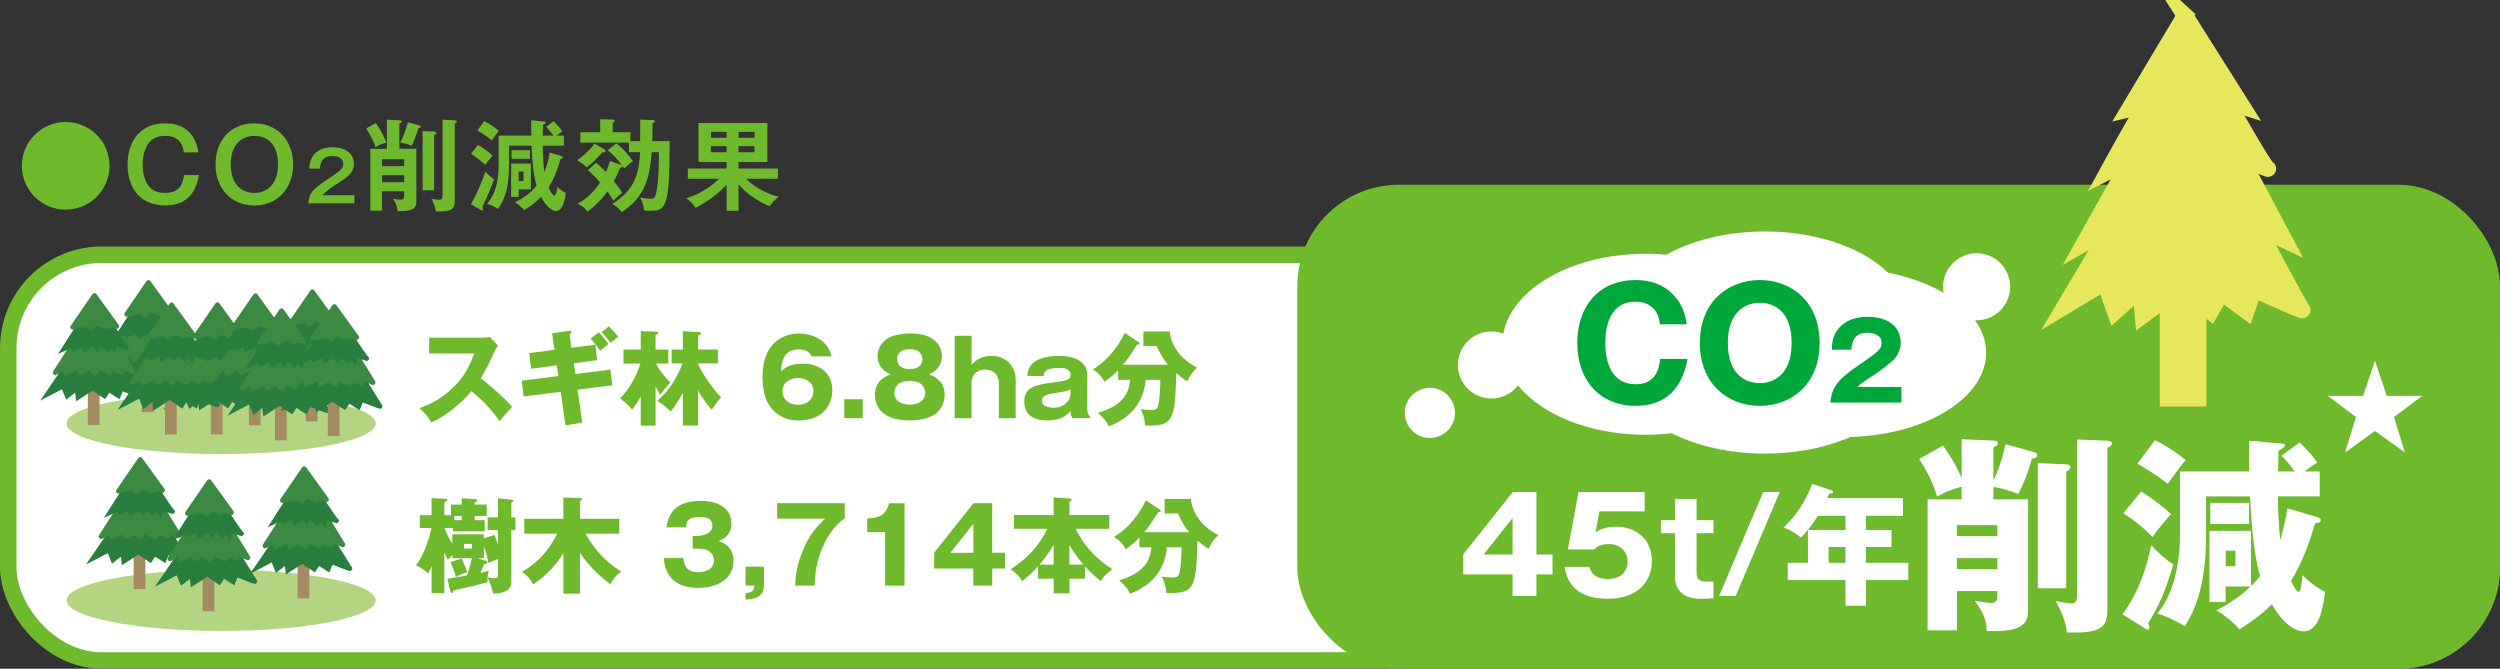 <?xml version="1.0" encoding="UTF-8"?><svg id="_レイヤー_2" xmlns="http://www.w3.org/2000/svg" viewBox="0 0 536.22 143.43"><rect x="0" y="0" width="536.22" height="143.43" fill="#333333" stroke="none"/><defs><style>.cls-1{fill:#6fb92c;}.cls-2{fill:#e6e75d;stroke:#e6e75d;}.cls-2,.cls-3{stroke-width:3.53px;}.cls-2,.cls-3,.cls-4{stroke-miterlimit:10;}.cls-3{fill:none;stroke:#6fb92c;}.cls-4{fill:#287d3f;stroke:#287d3f;}.cls-4,.cls-5{stroke-width:1.06px;}.cls-6{fill:#b3d582;}.cls-7{fill:#fff;}.cls-5{fill:#3b8942;stroke:#3b8942;stroke-linecap:round;stroke-linejoin:round;}.cls-8{fill:#a58b61;}.cls-9{fill:#00a73b;}</style></defs><g id="_レイヤー_1-2"><rect class="cls-7" x="1.77" y="54.64" width="532.69" height="87.02" rx="20.02" ry="20.02"/><rect class="cls-3" x="1.77" y="54.64" width="532.69" height="87.02" rx="20.02" ry="20.02"/><path class="cls-1" d="M23.49,35.56c0,5.19-4.21,9.4-9.4,9.4s-9.4-4.19-9.4-9.4,4.26-9.4,9.4-9.4,9.4,4.17,9.4,9.4Z"/><path class="cls-1" d="M39.42,32.68c-.11-1.48-.91-3.54-3.96-3.54-1.4,0-2.75.4-3.64,1.65-1,1.44-1.23,3.2-1.23,4.53,0,1.95.53,4.09,1.93,5.21,1.04.83,2.35.85,2.86.85,2.77,0,3.83-1.5,4.09-3.83h3.2c-.28,1.52-1.17,6.52-7.14,6.52-6.4,0-8.17-4.91-8.17-8.75,0-4.6,2.37-8.87,8.11-8.87,2.52,0,6.25.91,7.09,6.23h-3.13Z"/><path class="cls-1" d="M62.87,35.27c0,5.19-3.41,8.81-8.32,8.81s-8.32-3.62-8.32-8.81,3.24-8.81,8.32-8.81,8.32,3.81,8.32,8.81ZM49.49,35.27c0,4.62,2.73,6.12,5.06,6.12,2.12,0,5.08-1.27,5.08-6.12s-2.77-6.12-5.08-6.12-5.06,1.4-5.06,6.12Z"/><path class="cls-1" d="M76,41.89v1.72h-9.86c.16-2.52,1.33-3.31,5-5.74,2.18-1.45,2.49-1.85,2.49-2.74,0-1.25-1.22-1.65-2.3-1.65-2.22,0-2.64,1.33-2.71,2.68h-2.28c.06-1.02.28-4.57,5-4.57,3.03,0,4.57,1.59,4.57,3.51,0,1.66-.92,2.61-3.08,3.97-2.25,1.42-2.86,1.9-3.62,2.8h6.81Z"/><path class="cls-1" d="M80.6,26.39c.89,1.21,1.86,3.01,2.27,4.17-1.1.36-1.53.49-2.33,1-.23-.83-.74-1.97-1.99-4.02l2.05-1.14ZM89.3,31.92v11.16c0,1.36-.36,2.31-4.04,2.18-.08-1.14-.38-1.74-1-2.63.3.04,1.17.19,1.67.19.25,0,.76,0,.76-.8v-1h-4.76v4.17h-2.5v-13.28h3.56v-6.25l2.8.15c.13,0,.36.04.36.25s-.13.28-.49.44v5.4h3.64ZM81.93,35.63h4.76v-1.48h-4.76v1.48ZM86.7,37.58h-4.76v1.5h4.76v-1.5ZM89.92,26.88c.17.04.32.15.32.3,0,.21-.13.23-.55.36-.17.91-1.04,3.09-1.38,3.73-1.12-.42-1.25-.47-2.46-.7.63-1.1,1.52-3.56,1.61-4.36l2.46.68ZM93.09,28.22c.19,0,.49.13.49.3,0,.23-.15.3-.47.44v11.86h-2.46v-12.71l2.44.11ZM97.52,25.8c.17,0,.49.06.49.28,0,.25-.34.38-.47.42v16.58c0,1.63-.51,2.39-4.07,2.27-.06-.4-.15-1.25-.93-2.71.7.17,1.59.21,1.65.21.74,0,.74-.55.74-1.06v-16.12l2.58.13Z"/><path class="cls-1" d="M101,43.8c1.12-1.93,2.41-4.77,3.11-7.03.68.78,1.21,1.25,1.88,1.67-.19.49-1.06,2.71-1.21,3.07-.13.28-1.14,2.46-1.33,2.92.08.23.13.34.13.47,0,.17-.06.23-.19.23-.11,0-.25-.08-.36-.15l-2.03-1.19ZM102.55,31.07c1.78,1.1,2.71,1.95,3.11,2.33-.34.34-1.23,1.42-1.57,1.95-.83-.78-2.39-1.95-3.07-2.39l1.52-1.89ZM103.84,25.97c1.12.53,2.48,1.48,3.16,2.08-.28.32-1.27,1.67-1.52,2.05-1.17-.95-1.84-1.38-3.09-2.12l1.46-2.01ZM120.38,33.47c.21.06.36.15.36.25,0,.17-.17.3-.53.4-.47,1.89-1.44,4.38-2.54,6.06.28.72.87,1.76,1.25,1.76s.64-1.61.66-1.82c.63.64,1.36,1.06,1.76,1.25-.08,1.19-.61,3.88-2.05,3.88s-2.77-2.1-3.24-3.03c-1.08,1.12-2.12,1.91-3.62,2.88-.42-.61-1.44-1.38-1.97-1.69,1.69-.87,3.26-1.89,4.62-3.6-.83-2.8-.97-6.57-1.06-8.56h-4.83v3.75c0,5.23-.8,7.5-2.37,9.81-.68-.47-1.63-.89-2.35-1.1,2.31-2.69,2.48-6.14,2.48-8.6v-6.02h7.01c-.04-1.69-.02-2.31,0-3.28l2.67.23c.25.02.42.06.42.23s-.3.34-.57.49c-.02.76-.06,1.65-.06,2.33h2.29c-.23-.3-1.02-1.31-1.57-1.91l1.61-1.19c.47.47,1.31,1.38,1.84,2.16-.4.32-1.08.83-1.21.93h1.57v2.16h-4.53c0,1.59.13,4.17.34,5.68.34-.87,1-2.65,1.12-4.21l2.52.76ZM113.86,40.63h-2.6v1.59h-1.63v-7.14h4.24v5.55ZM113.67,34.06h-3.96v-1.84h3.96v1.84ZM112.29,36.79h-1.04v2.05h1.04v-2.05Z"/><path class="cls-1" d="M129.68,32.05c.13.08.21.21.21.32,0,.28-.38.3-.72.32-1.08,1.25-2.12,2.31-3.33,3.2-.66-.64-1.33-1.1-2.08-1.5,1.19-.83,2.61-2.01,3.77-3.58l2.14,1.25ZM127.86,34.91c.61.47,1.19,1.04,2.1,1.97.55-1.19.7-1.74.87-2.35l2.37.83c.08.02.13.06.21.11-.93-1.31-1.78-2.12-3.03-3.26l1.82-1.46c1.57,1.16,2.75,2.73,3.58,3.85-.32.17-.51.28-1.91,1.55-.19-.28-.23-.36-.36-.53,0,.28-.19.34-.47.34-.28.7-.64,1.55-1.38,2.9.72.91,1.21,1.52,1.8,2.5-.72.51-1.29,1.04-1.91,1.72-.23-.42-.53-1.02-1.25-2.03-1.19,1.67-2.65,3.16-4.3,4.34-.68-.97-1.59-1.46-2.1-1.69,2.5-1.33,4.13-3.47,4.83-4.57-.13-.17-1.36-1.52-2.63-2.63l1.74-1.57ZM140.11,25.76c.19,0,.34.11.34.28,0,.13-.13.28-.49.42,0,1.23,0,2.56-.06,3.81h3.73c0,13.85-.68,14.95-4.15,14.95-.57,0-1-.06-1.36-.11,0-.8-.32-1.88-.83-2.75.34.06,1.5.28,2.18.28.83,0,1-.17,1.27-1.25.13-.53.59-2.84.59-8.75h-1.55c-.42,5.29-1.29,9.47-6.38,12.86-.85-.93-1.19-1.27-2.08-1.78,4.93-2.97,5.78-6.74,5.97-11.08h-2.39v-2.05h-10.42v-2.22h4.26v-2.8l2.77.08c.19,0,.36.08.36.25s-.17.32-.45.49v1.97h3.79v1.91h2.1c0-.74.02-3.96.02-4.62l2.75.11Z"/><path class="cls-1" d="M158.41,45.22h-2.56v-5.61c-2.54,2.77-5.49,4.34-6.67,4.98-.23-.36-.91-1.4-1.99-2.03,1.27-.44,4.26-1.5,7.05-4.21h-6.71v-2.2h8.32v-1.4h-6.04v-8.37h14.78v8.37h-6.18v1.4h8.45v2.2h-6.86c2.27,2.2,5.38,3.54,6.99,3.83-.97.89-1.19,1.06-1.91,2.05-1.5-.55-4.55-2.18-6.67-4.7v5.7ZM155.85,29.55v-1.27h-3.35v1.27h3.35ZM152.5,31.35v1.31h3.35v-1.31h-3.35ZM161.84,29.55v-1.27h-3.43v1.27h3.43ZM158.41,31.35v1.31h3.43v-1.31h-3.43Z"/><path class="cls-1" d="M92.05,75.79v-3.36h11.46c.36,0,1.17-.04,1.55-.18l1.75,1.91c-.18.22-.52.7-.85,1.44-.83,1.88-1.73,3.77-2.85,5.5.94.72,5.05,4.13,6.73,6.15-.74.85-1.95,2.2-2.69,3.05-.83-1.14-2.71-3.77-6.03-6.39-2.15,2.58-5.67,5.47-8.61,6.71-.85-1.41-1.32-2.04-2.56-3.07,2.89-1.03,5.11-2.36,7.29-4.49,2.56-2.47,3.48-4.67,4.49-7.25h-9.67Z"/><path class="cls-1" d="M118.42,71.48l3.63-.52c.16-.02.54-.07.54.22,0,.2-.27.38-.43.49l.4,2.92,5.14-.65.38,3.32-5.02.65.34,2.31,7.51-.94.45,3.36-7.49.94,1.03,7.07-3.61.58-1.03-7.2-7.96,1.01-.38-3.39,7.85-.99-.34-2.29-5.54.72-.36-3.36,5.41-.7-.52-3.57ZM128.45,71.28c.63.65,1.46,1.66,2.04,2.53-.58.47-1.68,1.37-1.77,1.41-.11-.16-1.03-1.5-2.04-2.6l1.77-1.35ZM130.58,69.98c.22.25,1.19,1.19,2.04,2.27-.9.67-.99.74-1.66,1.28-.31-.4-1.14-1.5-1.93-2.31l1.55-1.23Z"/><path class="cls-1" d="M140.62,91.29h-3.19v-6.3c-.47.85-1.1,2-1.86,2.87-.7-.87-1.53-1.61-2.56-2.4,2.33-2.36,3.81-5.61,4.35-7.49h-3.63v-2.98h3.7v-3.97l3.34.11c.13,0,.45.02.45.27s-.31.36-.61.47v3.12h2.74v2.98h-2.69c.56,1.03,1.7,2.74,3.16,4.06-.87.87-1.32,1.44-2.2,2.65-.43-.72-.47-.79-1.01-1.82v8.43ZM144.06,77.96v-2.98h2.4v-3.95l3.41.22c.2.02.52.02.52.22,0,.25-.34.38-.65.54v2.96h4.24v2.98h-4.24v.13c.96,2.24,3.43,5.63,4.93,7.16-.76.83-1.26,1.48-2,2.65-1.08-1.17-2.02-2.51-2.94-4.13v7.51h-3.27v-6.98c-.74,1.3-1.64,2.83-2.62,3.97-1.08-1.05-1.57-1.5-2.87-2.27,2.49-2.11,4.28-5.02,5.43-8.05h-2.33Z"/><path class="cls-1" d="M174.06,76.44c-.22-.47-.67-1.5-2.71-1.5-3.48,0-3.7,3.01-3.84,4.73.79-.72,1.82-1.66,4.73-1.66,3.75,0,6.28,2.15,6.28,5.7,0,3.3-2.27,6.48-7.16,6.48-2.11,0-3.43-.65-4.17-1.1-3.16-1.91-3.63-5.54-3.63-8.23,0-8.79,6.26-9.33,7.81-9.33,2.02,0,6.21.92,6.95,4.91h-4.26ZM174.48,83.88c0-1.86-1.61-2.8-3.32-2.8s-3.34.96-3.34,2.8c0,1.46,1.08,2.94,3.34,2.94s3.32-1.48,3.32-2.94Z"/><path class="cls-1" d="M185.04,85.63v4.06h-3.95v-4.06h3.95Z"/><path class="cls-1" d="M202.61,84.71c0,1.66-.76,3.23-2.02,4.1-1.75,1.23-4.26,1.37-5.45,1.37-1.39,0-3.77-.18-5.45-1.37-1.1-.76-2.04-2.24-2.04-4.1,0-3.23,2.58-4.13,3.36-4.4-2.78-1.23-2.78-3.5-2.78-3.95,0-1.57.83-2.83,1.95-3.63,1.3-.96,3.63-1.21,5.05-1.21,6.3,0,6.8,3.79,6.8,4.84,0,1.39-.65,3.05-2.78,3.95.79.27,3.37,1.17,3.37,4.4ZM191.82,84.24c0,1.91,1.79,2.56,3.32,2.56s3.3-.65,3.3-2.56c0-.72-.38-2.56-3.3-2.56s-3.32,1.82-3.32,2.56ZM192.4,77.04c0,.29.04,2.13,2.71,2.13s2.74-1.79,2.74-2.11c0-.81-.52-2.18-2.71-2.18s-2.74,1.35-2.74,2.15Z"/><path class="cls-1" d="M208.39,72.02v6.26c.56-.65,1.71-1.95,4.35-1.95,2.45,0,5.11,1.66,5.11,5.23v8.14h-3.61v-7.6c0-.43-.18-2.83-2.94-2.83-1.86,0-2.92,1.23-2.92,2.83v7.6h-3.61v-17.68h3.61Z"/><path class="cls-1" d="M229.98,89.69c-.29-.49-.36-1.01-.38-1.53-.56.65-1.77,2.02-4.91,2.02-1.55,0-5-.25-5-4.08,0-3.21,2.76-3.59,6.03-4.04,3.14-.45,3.88-.54,3.88-1.62,0-1.46-1.44-1.53-2.36-1.53-3.34,0-3.36,1.1-3.36,1.73h-3.54c.11-.87.27-2.13,1.66-3.12,1.35-.94,3.92-1.21,5.18-1.21,1.93,0,6.03.52,6.03,4.17v7.42c0,.38.22,1.23.63,1.48v.29h-3.86ZM229.6,83.53c-.65.34-.99.4-2.56.65-2.36.36-3.57.54-3.57,1.82,0,1.46,2.42,1.46,2.56,1.46,2.69,0,3.57-2.18,3.57-2.65v-1.28Z"/><path class="cls-1" d="M239.83,81.48v-2.09c-.74.79-1.17,1.19-2.89,2.49-1.05-1.73-1.91-2.24-2.56-2.6,1.77-1.14,4.55-3.19,6.86-7.87l2.96,1.95c.11.07.22.18.22.36s-.31.22-.58.25c-1.64,2.56-1.91,3.03-3.01,4.26h9.69c-.94-1.08-1.46-1.93-2.42-4.02h-2.85v-3.12h5.63c.18,1.91,1.28,5.38,5.9,7.78-.99.87-1.57,1.66-2.09,2.92-.56-.29-.92-.49-2.4-1.79-.22,10.27-.81,11.28-5.97,11.28-.29,0-.49-.02-.74-.04-.02-1.66-.65-2.92-.94-3.5,1.12.13,1.48.2,2.13.2.79,0,1.28,0,1.55-.7.09-.22.54-1.7.54-5.76h-3.14c-.56,7.04-6.24,9.31-7.9,9.96-.29-.76-.79-1.55-2.33-2.89,5.76-1.7,6.64-4.53,6.91-7.07h-2.58Z"/><path class="cls-1" d="M103.96,111.57v2.4h-6.82v-.72h-1.79c.56,1.66,1.39,2.94,1.68,3.36v-2h6.75v.85l2.29-.74c.2.56.4,1.12.74,2.15v-3.21h-2.22v-2.69h2.22v-4.1l2.87.31c.27.02.43.07.43.22,0,.18-.2.31-.43.43v3.14h.88v2.69h-.88v10.99c0,.74,0,2.65-3.92,2.65-.31-1.62-.94-2.94-1.19-3.43-.02.36-.02.58-.02,1.01-3.16.87-5.11,1.3-7.29,1.75-.07.29-.13.56-.4.56-.2,0-.25-.22-.27-.34l-.63-2.71c.11,0,3.77-.63,4.15-.7.47-1.19.52-1.32,1.1-3.72h-4.17v-.67c-.29.27-.49.47-.99.99-.27-.47-.43-.76-.74-1.59v8.79h-2.74v-5.85c-.22.58-.45,1.05-.74,1.64-.54-.61-1.73-1.39-2.6-1.79,2.04-2.58,3.09-6.84,3.32-7.99h-2.51v-2.74h2.53v-3.68l2.96.16c.2,0,.36.02.36.25,0,.2-.04.22-.58.45v2.83h1.41v-2.29h2.31v-1.37l2.96.22c.16.02.36.02.36.22,0,.22-.16.29-.54.49v.43h2.58v2.44h-2.58v.9h2.15ZM99.03,119.82c.16.4.56,1.28.7,1.61.27.7.4,1.1.49,1.32-1.05.29-1.59.54-2.44,1.01-.31-1.3-.94-2.69-1.17-3.21l2.42-.74ZM99.03,111.57v-.9h-1.57v.9h1.57ZM99.52,116.66v.99h1.71v-.99h-1.71ZM106.81,119.91c-1.37.49-1.62.63-2.06.85-.13-.9-.36-1.93-.96-3.61v2.58h-1.37l1.91.61c.07.02.18.09.18.25,0,.27-.31.38-.72.43-.11.29-.61,1.59-.72,1.86,1.03-.25,1.32-.34,1.77-.47-.11.43-.2.85-.27,1.41.65.16.96.2,1.37.2.88,0,.88-.2.88-1.12v-2.98Z"/><path class="cls-1" d="M124.41,127.34h-3.57v-8.7c-1.64,2.71-3.86,5-6.53,6.71-.2-.47-.63-1.53-2.36-2.67,2.96-1.77,5.34-3.88,7.58-8.21h-7.07v-3.19h8.37v-4.58l3.45.11c.18,0,.56.02.56.27,0,.2-.07.25-.45.49v3.7h8.43v3.19h-7.2c1.75,3.34,4.4,6.15,7.63,8.14-.38.25-1.17.74-2.36,2.69-1.41-1.05-4.17-3.23-6.5-6.73v8.77Z"/><path class="cls-1" d="M148.58,117.69v-2.74h1.12c.43,0,3.1-.25,3.1-2.2s-2-1.86-2.67-1.86c-1.73,0-2.94.27-2.98,2.22h-4.19c.49-4.22,3.45-5.68,7.33-5.68,4.19,0,6.59,1.93,6.59,4.8,0,2.71-1.86,3.45-2.74,3.81,1.03.38,3.19,1.21,3.19,4.22,0,3.99-3.54,5.83-7.58,5.83s-7.07-1.79-7.38-6.39h4.22c.04.85.2,3.03,3.21,3.03.43,0,3.32-.07,3.32-2.51,0-1.44-1.01-2.53-3.21-2.53h-1.32Z"/><path class="cls-1" d="M159.91,125.61v-4.06h3.95v3.99c0,2.74-2.35,2.94-3.95,3.07v-1.41c1.41-.13,1.82-.47,1.91-1.59h-1.91Z"/><path class="cls-1" d="M166.68,111.23v-3.3h14.51v3.27c-.96.67-2.96,2.09-4.73,6.15-1.46,3.3-1.62,5.94-1.73,8.25h-4.17c.04-1.28.13-4.26,1.95-8.25,1.46-3.16,2.89-4.58,4.49-6.12h-10.32Z"/><path class="cls-1" d="M189.84,125.61v-11.48h-3.84v-2.94c2.27-.07,3.88-.45,4.71-3.25h3.3v17.68h-4.17Z"/><path class="cls-1" d="M208.81,107.93h4.01v10.63h2.74v3.39h-2.74v3.66h-4.06v-3.66h-8.39v-3.41l8.43-10.61ZM208.77,118.57v-6.21l-4.93,6.21h4.93Z"/><path class="cls-1" d="M217.47,113.43v-2.96h8.52v-3.77l3.23.2c.56.04.63.2.63.31,0,.13-.09.25-.47.49v2.76h8.55v2.96h-7.22c2.18,4.46,5.34,7.04,7.85,8.66-1.48,1.19-1.93,1.61-2.44,2.58-1.77-1.41-2.54-2.24-3.41-3.19v2.65h-3.32v3.16h-3.39v-3.16h-3.34v-2.67c-.81.87-1.64,1.77-3.43,3.21-.52-.99-.99-1.41-2.44-2.58,3.75-2.38,6.21-5.27,7.85-8.66h-7.16ZM225.99,116.84c-1.3,2.29-2.58,3.75-3.03,4.26h3.03v-4.26ZM232.38,121.1c-1.75-2-2.71-3.7-3.01-4.22v4.22h3.01Z"/><path class="cls-1" d="M244.38,117.4v-2.09c-.74.79-1.17,1.19-2.89,2.49-1.05-1.73-1.91-2.24-2.56-2.6,1.77-1.14,4.55-3.19,6.86-7.87l2.96,1.95c.11.07.22.18.22.36s-.31.22-.58.25c-1.64,2.56-1.91,3.03-3.01,4.26h9.69c-.94-1.08-1.46-1.93-2.42-4.02h-2.85v-3.12h5.63c.18,1.91,1.28,5.38,5.9,7.78-.99.87-1.57,1.66-2.09,2.92-.56-.29-.92-.49-2.4-1.79-.22,10.27-.81,11.28-5.97,11.28-.29,0-.49-.02-.74-.04-.02-1.66-.65-2.92-.94-3.5,1.12.13,1.48.2,2.13.2.79,0,1.28,0,1.55-.7.09-.22.54-1.7.54-5.76h-3.14c-.56,7.04-6.24,9.31-7.9,9.96-.29-.76-.79-1.55-2.33-2.89,5.76-1.7,6.64-4.53,6.91-7.07h-2.58Z"/><rect class="cls-1" x="280.02" y="41.39" width="254.43" height="100.28" rx="20.02" ry="20.02"/><rect class="cls-3" x="280.02" y="41.39" width="254.43" height="100.28" rx="20.02" ry="20.02"/><path class="cls-7" d="M324.49,105.53h5.06v13.4h3.45v4.27h-3.45v4.61h-5.12v-4.61h-10.58v-4.3l10.63-13.37ZM324.43,118.94v-7.83l-6.22,7.83h6.22Z"/><path class="cls-7" d="M352.76,109.69h-9.7l-.85,4.5c1.47-1.07,3.31-1.22,4.52-1.22,3.62,0,7.58,2.23,7.58,7.29,0,4.78-3.39,8.17-9.47,8.17-8.06,0-8.93-5.06-9.25-6.84h5.34c.54,2.6,3.45,2.6,3.99,2.6,2.57,0,4.18-1.5,4.18-3.7,0-2.46-1.87-3.79-3.93-3.79-1.95,0-2.66.62-3.31,1.16h-5.57l2.29-12.33h14.17v4.16Z"/><path class="cls-7" d="M363.9,114.36v8.54c0,1.61.96,1.84,2.26,1.84h1.36v3.56c-.96.08-1.78.14-2.66.14-3.42,0-5.6-1.56-5.6-4.75v-9.33h-3v-2.8h3v-4.55h4.64v4.55h3.62v2.8h-3.62Z"/><path class="cls-7" d="M368.74,127.81l9.44-22.28h3.56l-9.44,22.28h-3.56Z"/><path class="cls-7" d="M400.21,113.68h5.49v3.65h-5.49v3.39h9.1v3.7h-9.1v5.51h-4.38v-5.51h-12.38v-3.7h4.33v-7.04h8.06v-3.05h-5.94c-.11.2-1.78,2.91-3.62,4.67-2.15-1.64-3.11-1.95-3.76-2.15,3.08-2.8,5.09-6.36,6.16-9.36l4.16,1.36c.17.06.34.14.34.31,0,.37-.4.4-.85.42-.14.37-.28.68-.4.96h16.23v3.79h-7.95v3.05ZM395.83,117.32h-3.62v3.39h3.62v-3.39Z"/><path class="cls-7" d="M420.74,94.2l7.04.31c.36,0,.76.22.76.58,0,.4-.22.49-.98.89v7.12c1.56-3.25,2.18-5.97,2.58-7.84l6.23,1.74c.31.09.58.31.58.62,0,.53-.54.67-1.16.8-.31,1.11-1.07,4.05-2.89,7.52-2.45-.89-3.07-1.07-5.34-1.51v2.67h7.44v23.64c0,2.36-.36,4.99-8.86,4.59-.18-2.85-.89-4.14-2.58-6.46,2.58.4,2.89.45,3.47.45,1.29,0,1.38-.89,1.38-1.47v-1.07h-8.68v8.42h-6.28v-28.1h7.3v-2.72c-2.54.76-3.52,1.11-5.25,2.14-1.16-3.56-2.32-5.74-3.87-8.06l5.12-2.89c.98,1.38,2.67,3.78,4.01,6.99v-8.37ZM428.4,114.99v-2.36h-8.68v2.36h8.68ZM428.4,122.07v-2.36h-8.68v2.36h8.68ZM443.18,99.59c.4,0,.89.18.89.58,0,.49-.44.76-.89,1.02v24.98h-6.1v-26.85l6.1.27ZM452,94.51c.53,0,.98.27.98.62,0,.49-.67.8-.98.94v35c0,3.78-2,4.81-8.68,4.59-.13-1.2-.4-3.12-2.4-6.72.85.18,2.81.49,3.25.49,1.34,0,1.34-1.02,1.34-2v-33.17l6.5.27Z"/><path class="cls-7" d="M455.24,131.78c3.7-5.08,5.25-10.37,6.19-14.87,1.96,2.14,3.03,3.07,4.72,4.14-1.6,5.57-3.16,9.04-5.39,12.6.18.31.27.76.27.93,0,.31-.13.45-.36.45-.18,0-.36-.09-.49-.18l-4.94-3.07ZM459.25,105.42c1.51.94,3.83,2.49,6.41,4.85-1.07,1.16-3.03,3.47-3.96,4.9-1.96-2.05-4.54-4.01-6.28-5.08l3.83-4.68ZM462.19,94.42c2.67,1.25,5.48,3.25,6.63,4.27-.76.8-1.07,1.2-3.87,5.08-2.27-1.78-3.78-2.72-6.5-4.32l3.74-5.03ZM496.79,110.85c.49.13.98.31.98.71,0,.53-.58.62-1.25.71-.67,2.54-2.4,7.93-5.12,12.33.31.67,1.11,2.36,1.69,2.36.49,0,.71-3.03.76-3.61,1.78,1.87,3.87,3.12,4.85,3.61-.53,4.36-1.6,8.46-4.54,8.46s-5.57-3.52-6.86-5.79c-1.74,1.65-3.47,3.16-6.99,5.39-.98-1.42-3.61-3.38-4.9-4.1,1.02-.53,4.59-2.45,7.3-5.12h-5.34v3.34h-3.47v-15.27h8.9v11.84c1.07-1.02,1.51-1.6,1.96-2.14-1.56-5.3-1.96-13.58-2.14-17.1h-9.44v8.06c0,10.37-1.96,15.58-4.54,19.77-.58-.31-3.25-1.91-5.97-2.72,1.74-1.83,4.9-7.08,4.9-16.83v-13.62h14.87c-.09-3.38-.04-4.63,0-6.59l6.72.58c.62.04.94.09.94.4,0,.45-.89.89-1.38,1.16,0,.49-.09,2.94-.09,4.45h3.52c-1.42-2.09-2.27-2.89-2.8-3.38l3.87-2.85c.53.49,2.45,2.32,3.79,4.32-.62.4-1.65,1.02-2.67,1.91h3.21v5.34h-8.95c0,5.12.44,8.95.49,9.35.49-1.69,1.38-5.17,1.51-6.81l6.19,1.83ZM482.4,112.36h-8.33v-4.5h8.33v4.5ZM479.47,118.11h-2.09v3.34h2.09v-3.34Z"/><path class="cls-7" d="M511.96,84.91h7.58l-6.06,4.53,2.35,7.62-6.42-4.62-6.42,4.62,2.35-7.62-6.06-4.53h7.58l2.54-7.54,2.54,7.54Z"/><ellipse class="cls-7" cx="378.55" cy="67.74" rx="30.7" ry="18.09"/><ellipse class="cls-7" cx="352.94" cy="73.84" rx="30.7" ry="19.41"/><ellipse class="cls-7" cx="378.55" cy="79.2" rx="30.7" ry="18.09"/><ellipse class="cls-7" cx="395.3" cy="75.67" rx="30.7" ry="18.09"/><path class="cls-9" d="M361.95,77c-1.43,8.01-6.42,10.05-11.12,10.05-7.59,0-12.52-5.35-12.52-13.49s4.86-13.49,12.55-13.49c4.7,0,7.33,2.11,8.79,4.02,1.56,2.01,1.88,3.96,2.14,5.48h-5.77c-.1-1.88-1.2-4.86-5.25-4.86-6.45,0-6.45,7.43-6.45,8.85s0,8.85,6.52,8.85c4.25,0,4.99-3.21,5.25-5.42h5.87Z"/><path class="cls-9" d="M377.44,87.05c-6.58,0-12.84-4.44-12.84-13.49s6.26-13.49,12.84-13.49,12.84,4.38,12.84,13.49-6.32,13.49-12.84,13.49ZM370.6,73.56c0,7.2,4.28,8.62,6.84,8.62,2.27,0,6.84-1.13,6.84-8.62s-4.47-8.62-6.84-8.62-6.84,1.23-6.84,8.62Z"/><path class="cls-9" d="M407.84,86.34h-15.25c.29-3.97,2.52-5.6,7.33-8.87,3.65-2.5,3.65-3.02,3.65-3.97,0-1.7-1.82-2.13-3-2.13-3.06,0-3.38,2.18-3.47,3.65h-4.2c.07-1.43.14-3,1.41-4.52,1.52-1.84,3.72-2.54,6.29-2.54,5.2,0,7.08,2.86,7.08,5.47,0,1.47-.59,2.52-1,3.11-1.16,1.61-5.74,4.54-5.97,4.7-1.48.95-1.7,1.18-2.31,1.75h9.44v3.36Z"/><path class="cls-7" d="M431.15,61.51c0,3.97-3.22,7.19-7.19,7.19s-7.19-3.22-7.19-7.19,3.22-7.19,7.19-7.19,7.19,3.22,7.19,7.19Z"/><path class="cls-7" d="M327.08,78.28c0,3.97-3.22,7.19-7.19,7.19s-7.19-3.22-7.19-7.19,3.22-7.19,7.19-7.19,7.19,3.22,7.19,7.19Z"/><path class="cls-7" d="M312.07,88.56c0,2.97-2.41,5.38-5.38,5.38s-5.38-2.41-5.38-5.38,2.41-5.38,5.38-5.38,5.38,2.41,5.38,5.38Z"/><rect class="cls-2" x="465.01" y="58.43" width="6.49" height="27"/><path class="cls-2" d="M452.95,48.77l-10.04,16.88,8.52-5.12,2.23,6.29,5.47-4.89.51,5.7,8.01-5.94,6.49,5.12,2.33-4.07,5.37,3.96,1.62-4.66s10.95,5,10.34,4.42c-.61-.58-10.64-19.55-10.64-19.55l-19.87-6.4"/><polyline class="cls-2" points="457.1 34.22 447.07 52.14 452.95 48.77 452.85 52.49 459.74 48.77 460.85 52.26 465.42 49.35 469.07 52.49 470.79 48.53 476.97 52.26 478.49 49.7 483.66 51.79 484.78 49 489.95 51.44 479.61 32.01 462.27 30.49"/><path class="cls-2" d="M461.16,21.41c-.71.12-9.02,15.36-9.02,15.36l4.97-2.56.3,2.09,5.17-2.09,1.01,2.91,4.66-3.26,1.82,2.68,1.82-2.91,3.85,3.26,1.22-2.33,2.53,2.44s.41-3.84.61-3.38c.2.47,6.99,2.68,6.29,2.56-.71-.12-9.53-15.83-9.53-15.83l-9.53-1.75"/><path class="cls-2" d="M468.66,3.37l-11.96,20.02,7.4-1.75s3.14,2.56,3.14,1.86,3.24-2.79,3.24-2.79l4.66,2.21,2.84-1.05,2.94.93-12.27-19.44Z"/><ellipse class="cls-6" cx="47.43" cy="128.77" rx="33.15" ry="6.56"/><rect class="cls-8" x="28.66" y="117.2" width="2.52" height="9.14"/><path class="cls-4" d="M23.97,113.93l-3.9,5.71,3.31-1.73.87,2.13,2.13-1.65.2,1.93,3.11-2.01,2.52,1.73.91-1.38,2.09,1.34.63-1.58s4.25,1.69,4.02,1.5c-.24-.2-4.14-6.62-4.14-6.62l-7.72-2.17"/><polyline class="cls-5" points="25.59 109.01 21.69 115.07 23.97 113.93 23.93 115.19 26.61 113.93 27.04 115.11 28.82 114.13 30.24 115.19 30.9 113.85 33.31 115.11 33.9 114.25 35.91 114.95 36.34 114.01 38.35 114.84 34.33 108.26 27.6 107.75"/><path class="cls-4" d="M27.16,104.67c-.28.04-3.51,5.2-3.51,5.2l1.93-.87.12.71,2.01-.71.39.99,1.81-1.1.71.91.71-.98,1.5,1.1.47-.79.98.83s.16-1.3.24-1.14c.08.16,2.72.91,2.44.87-.28-.04-3.7-5.36-3.7-5.36l-3.7-.59"/><path class="cls-5" d="M30.08,98.57l-4.65,6.78,2.88-.59s1.22.87,1.22.63,1.26-.95,1.26-.95l1.81.75,1.1-.35,1.14.32-4.77-6.58Z"/><rect class="cls-8" x="43.45" y="121.96" width="2.52" height="9.14"/><path class="cls-4" d="M38.76,118.69l-3.9,5.71,3.31-1.73.87,2.13,2.13-1.65.2,1.93,3.11-2.01,2.52,1.73.91-1.38,2.09,1.34.63-1.58s4.25,1.69,4.02,1.5-4.14-6.62-4.14-6.62l-7.72-2.17"/><polyline class="cls-5" points="40.38 113.77 36.48 119.83 38.76 118.69 38.72 119.95 41.4 118.69 41.84 119.87 43.61 118.89 45.03 119.95 45.7 118.61 48.1 119.87 48.69 119 50.7 119.71 51.13 118.77 53.14 119.6 49.12 113.02 42.39 112.5"/><path class="cls-4" d="M41.95,109.43c-.28.04-3.51,5.2-3.51,5.2l1.93-.87.12.71,2.01-.71.39.98,1.81-1.1.71.91.71-.98,1.5,1.1.47-.79.98.83s.16-1.3.24-1.14c.08.16,2.72.91,2.44.87-.28-.04-3.7-5.36-3.7-5.36l-3.7-.59"/><path class="cls-5" d="M44.87,103.33l-4.65,6.78,2.88-.59s1.22.87,1.22.63,1.26-.95,1.26-.95l1.81.75,1.1-.35,1.14.31-4.77-6.58Z"/><rect class="cls-8" x="63.83" y="119.2" width="2.52" height="9.14"/><path class="cls-4" d="M59.14,115.93l-3.9,5.71,3.31-1.73.87,2.13,2.13-1.65.2,1.93,3.11-2.01,2.52,1.73.91-1.38,2.09,1.34.63-1.58s4.25,1.69,4.02,1.5c-.24-.2-4.14-6.62-4.14-6.62l-7.72-2.17"/><polyline class="cls-5" points="60.75 111 56.85 117.07 59.14 115.93 59.1 117.19 61.78 115.93 62.21 117.11 63.98 116.12 65.4 117.19 66.07 115.85 68.47 117.11 69.07 116.24 71.08 116.95 71.51 116.01 73.52 116.83 69.5 110.25 62.76 109.74"/><path class="cls-4" d="M62.33,106.67c-.28.04-3.51,5.2-3.51,5.2l1.93-.87.12.71,2.01-.71.39.98,1.81-1.1.71.91.71-.98,1.5,1.1.47-.79.98.83s.16-1.3.24-1.14,2.72.91,2.44.87c-.28-.04-3.7-5.36-3.7-5.36l-3.7-.59"/><path class="cls-5" d="M65.24,100.56l-4.65,6.78,2.88-.59s1.22.87,1.22.63,1.26-.95,1.26-.95l1.81.75,1.1-.35,1.14.31-4.77-6.58Z"/><ellipse class="cls-6" cx="47.43" cy="90.83" rx="33.15" ry="6.56"/><rect class="cls-8" x="30.43" y="79.26" width="2.52" height="9.14"/><path class="cls-4" d="M25.74,75.99l-3.9,5.71,3.31-1.73.87,2.13,2.13-1.65.2,1.93,3.11-2.01,2.52,1.73.91-1.38,2.09,1.34.63-1.58s4.25,1.69,4.02,1.5c-.24-.2-4.14-6.62-4.14-6.62l-7.72-2.17"/><polyline class="cls-5" points="27.35 71.06 23.45 77.13 25.74 75.99 25.7 77.25 28.38 75.99 28.81 77.17 30.58 76.19 32 77.25 32.67 75.91 35.07 77.17 35.67 76.3 37.67 77.01 38.11 76.07 40.12 76.89 36.1 70.32 29.36 69.8"/><path class="cls-4" d="M28.93,66.73c-.28.04-3.51,5.2-3.51,5.2l1.93-.87.12.71,2.01-.71.39.98,1.81-1.1.71.91.71-.98,1.5,1.1.47-.79.98.83s.16-1.3.24-1.14c.08.16,2.72.91,2.44.87-.28-.04-3.7-5.36-3.7-5.36l-3.7-.59"/><path class="cls-5" d="M31.84,60.62l-4.65,6.78,2.88-.59s1.22.87,1.22.63,1.26-.95,1.26-.95l1.81.75,1.1-.35,1.14.31-4.77-6.58Z"/><rect class="cls-8" x="18.84" y="82.04" width="2.52" height="9.14"/><path class="cls-4" d="M14.15,78.77l-3.9,5.71,3.31-1.73.87,2.13,2.13-1.65.2,1.93,3.11-2.01,2.52,1.73.91-1.38,2.09,1.34.63-1.58s4.25,1.69,4.02,1.5c-.24-.2-4.14-6.62-4.14-6.62l-7.72-2.17"/><polyline class="cls-5" points="15.76 73.84 11.86 79.91 14.15 78.77 14.11 80.03 16.79 78.77 17.22 79.95 19 78.96 20.41 80.03 21.08 78.69 23.49 79.95 24.08 79.08 26.09 79.79 26.52 78.85 28.53 79.67 24.51 73.09 17.77 72.58"/><path class="cls-4" d="M17.34,69.51c-.28.04-3.51,5.2-3.51,5.2l1.93-.87.12.71,2.01-.71.39.98,1.81-1.1.71.91.71-.98,1.5,1.1.47-.79.98.83s.16-1.3.24-1.14,2.72.91,2.44.87c-.28-.04-3.7-5.36-3.7-5.36l-3.7-.59"/><path class="cls-5" d="M20.26,63.4l-4.65,6.78,2.88-.59s1.22.87,1.22.63,1.26-.95,1.26-.95l1.81.75,1.1-.35,1.14.31-4.77-6.58Z"/><rect class="cls-8" x="45.22" y="84.02" width="2.52" height="9.14"/><path class="cls-4" d="M40.53,80.75l-3.9,5.71,3.31-1.73.87,2.13,2.13-1.65.2,1.93,3.11-2.01,2.52,1.73.91-1.38,2.09,1.34.63-1.58s4.25,1.69,4.02,1.5c-.24-.2-4.14-6.62-4.14-6.62l-7.72-2.17"/><polyline class="cls-5" points="42.15 75.82 38.24 81.89 40.53 80.75 40.49 82.01 43.17 80.75 43.6 81.93 45.38 80.94 46.79 82.01 47.46 80.67 49.87 81.93 50.46 81.06 52.47 81.77 52.9 80.83 54.91 81.65 50.89 75.08 44.15 74.56"/><path class="cls-4" d="M43.72,71.49c-.28.04-3.51,5.2-3.51,5.2l1.93-.87.12.71,2.01-.71.39.99,1.81-1.1.71.91.71-.98,1.5,1.1.47-.79.98.83s.16-1.3.24-1.14c.08.16,2.72.91,2.44.87-.28-.04-3.7-5.36-3.7-5.36l-3.7-.59"/><path class="cls-5" d="M46.64,65.38l-4.65,6.78,2.88-.59s1.22.87,1.22.63,1.26-.95,1.26-.95l1.81.75,1.1-.35,1.14.32-4.77-6.58Z"/><rect class="cls-8" x="53.38" y="82.08" width="2.52" height="9.14"/><path class="cls-4" d="M48.69,78.81l-3.9,5.71,3.31-1.73.87,2.13,2.13-1.65.2,1.93,3.11-2.01,2.52,1.73.91-1.38,2.09,1.34.63-1.58s4.25,1.69,4.02,1.5c-.24-.2-4.14-6.62-4.14-6.62l-7.72-2.17"/><polyline class="cls-5" points="50.31 73.89 46.41 79.95 48.69 78.81 48.65 80.07 51.33 78.81 51.76 79.99 53.54 79.01 54.96 80.07 55.63 78.73 58.03 79.99 58.62 79.13 60.63 79.84 61.06 78.89 63.07 79.72 59.05 73.14 52.32 72.63"/><path class="cls-4" d="M51.88,69.55c-.28.04-3.51,5.2-3.51,5.2l1.93-.87.12.71,2.01-.71.39.99,1.81-1.1.71.91.71-.98,1.5,1.1.47-.79.99.83s.16-1.3.24-1.14c.08.16,2.72.91,2.44.87s-3.7-5.36-3.7-5.36l-3.7-.59"/><path class="cls-5" d="M54.8,63.45l-4.65,6.78,2.88-.59s1.22.87,1.22.63,1.26-.95,1.26-.95l1.81.75,1.1-.35,1.14.32-4.77-6.58Z"/><rect class="cls-8" x="35.39" y="84.06" width="2.52" height="9.14"/><path class="cls-4" d="M30.7,80.79l-3.9,5.71,3.31-1.73.87,2.13,2.13-1.65.2,1.93,3.11-2.01,2.52,1.73.91-1.38,2.09,1.34.63-1.58s4.25,1.69,4.02,1.5c-.24-.2-4.14-6.62-4.14-6.62l-7.72-2.17"/><polyline class="cls-5" points="32.32 75.87 28.42 81.94 30.7 80.79 30.66 82.06 33.34 80.79 33.77 81.98 35.55 80.99 36.97 82.06 37.64 80.72 40.04 81.98 40.63 81.11 42.64 81.82 43.07 80.87 45.08 81.7 41.06 75.12 34.33 74.61"/><path class="cls-4" d="M33.89,71.54c-.28.04-3.51,5.2-3.51,5.2l1.93-.87.12.71,2.01-.71.39.98,1.81-1.1.71.91.71-.99,1.5,1.1.47-.79.98.83s.16-1.3.24-1.14c.08.16,2.72.91,2.44.87s-3.7-5.36-3.7-5.36l-3.7-.59"/><path class="cls-5" d="M36.81,65.43l-4.65,6.78,2.88-.59s1.22.87,1.22.63,1.26-.95,1.26-.95l1.81.75,1.1-.35,1.14.32-4.77-6.58Z"/><rect class="cls-8" x="65.59" y="81.25" width="2.52" height="9.14"/><path class="cls-4" d="M60.9,77.98l-3.9,5.71,3.31-1.73.87,2.13,2.13-1.65.2,1.93,3.11-2.01,2.52,1.73.91-1.38,2.09,1.34.63-1.58s4.25,1.69,4.02,1.5c-.24-.2-4.14-6.62-4.14-6.62l-7.72-2.17"/><polyline class="cls-5" points="62.52 73.06 58.62 79.13 60.9 77.98 60.87 79.25 63.54 77.98 63.98 79.17 65.75 78.18 67.17 79.25 67.84 77.91 70.24 79.17 70.83 78.3 72.84 79.01 73.27 78.06 75.28 78.89 71.27 72.31 64.53 71.8"/><path class="cls-4" d="M64.1,68.73c-.28.04-3.51,5.2-3.51,5.2l1.93-.87.12.71,2.01-.71.39.99,1.81-1.1.71.91.71-.98,1.5,1.1.47-.79.98.83s.16-1.3.24-1.14c.08.16,2.72.91,2.44.87-.28-.04-3.7-5.36-3.7-5.36l-3.7-.59"/><path class="cls-5" d="M67.01,62.62l-4.65,6.78,2.88-.59s1.22.87,1.22.63,1.26-.95,1.26-.95l1.81.75,1.1-.35,1.14.32-4.77-6.58Z"/><rect class="cls-8" x="58.97" y="85.31" width="2.52" height="9.14"/><path class="cls-4" d="M54.29,82.04l-3.9,5.71,3.31-1.73.87,2.13,2.13-1.65.2,1.93,3.11-2.01,2.52,1.73.91-1.38,2.09,1.34.63-1.58s4.25,1.69,4.02,1.5-4.14-6.62-4.14-6.62l-7.72-2.17"/><polyline class="cls-5" points="55.9 77.12 52 83.19 54.29 82.04 54.25 83.3 56.93 82.04 57.36 83.22 59.13 82.24 60.55 83.3 61.22 81.96 63.62 83.22 64.21 82.36 66.22 83.07 66.66 82.12 68.67 82.95 64.65 76.37 57.91 75.86"/><path class="cls-4" d="M57.48,72.78c-.28.04-3.51,5.2-3.51,5.2l1.93-.87.12.71,2.01-.71.39.98,1.81-1.1.71.91.71-.98,1.5,1.1.47-.79.98.83s.16-1.3.24-1.14c.08.16,2.72.91,2.44.87-.28-.04-3.7-5.36-3.7-5.36l-3.7-.59"/><path class="cls-5" d="M60.39,66.68l-4.65,6.78,2.88-.59s1.22.87,1.22.63,1.26-.95,1.26-.95l1.81.75,1.1-.35,1.14.31-4.77-6.58Z"/><rect class="cls-8" x="70.31" y="84.41" width="2.52" height="9.14"/><path class="cls-4" d="M65.63,81.14l-3.9,5.71,3.31-1.73.87,2.13,2.13-1.65.2,1.93,3.11-2.01,2.52,1.73.91-1.38,2.09,1.34.63-1.58s4.25,1.69,4.02,1.5c-.24-.2-4.14-6.62-4.14-6.62l-7.72-2.17"/><polyline class="cls-5" points="67.24 76.22 63.34 82.28 65.63 81.14 65.59 82.4 68.26 81.14 68.7 82.32 70.47 81.34 71.89 82.4 72.56 81.06 74.96 82.32 75.55 81.46 77.56 82.17 78 81.22 80 82.05 75.99 75.47 69.25 74.96"/><path class="cls-4" d="M68.82,71.88c-.28.04-3.51,5.2-3.51,5.2l1.93-.87.12.71,2.01-.71.39.98,1.81-1.1.71.91.71-.98,1.5,1.1.47-.79.98.83s.16-1.3.24-1.14,2.72.91,2.44.87c-.28-.04-3.7-5.36-3.7-5.36l-3.7-.59"/><path class="cls-5" d="M71.73,65.78l-4.65,6.78,2.88-.59s1.22.87,1.22.63,1.26-.95,1.26-.95l1.81.75,1.1-.35,1.14.31-4.77-6.58Z"/></g></svg>